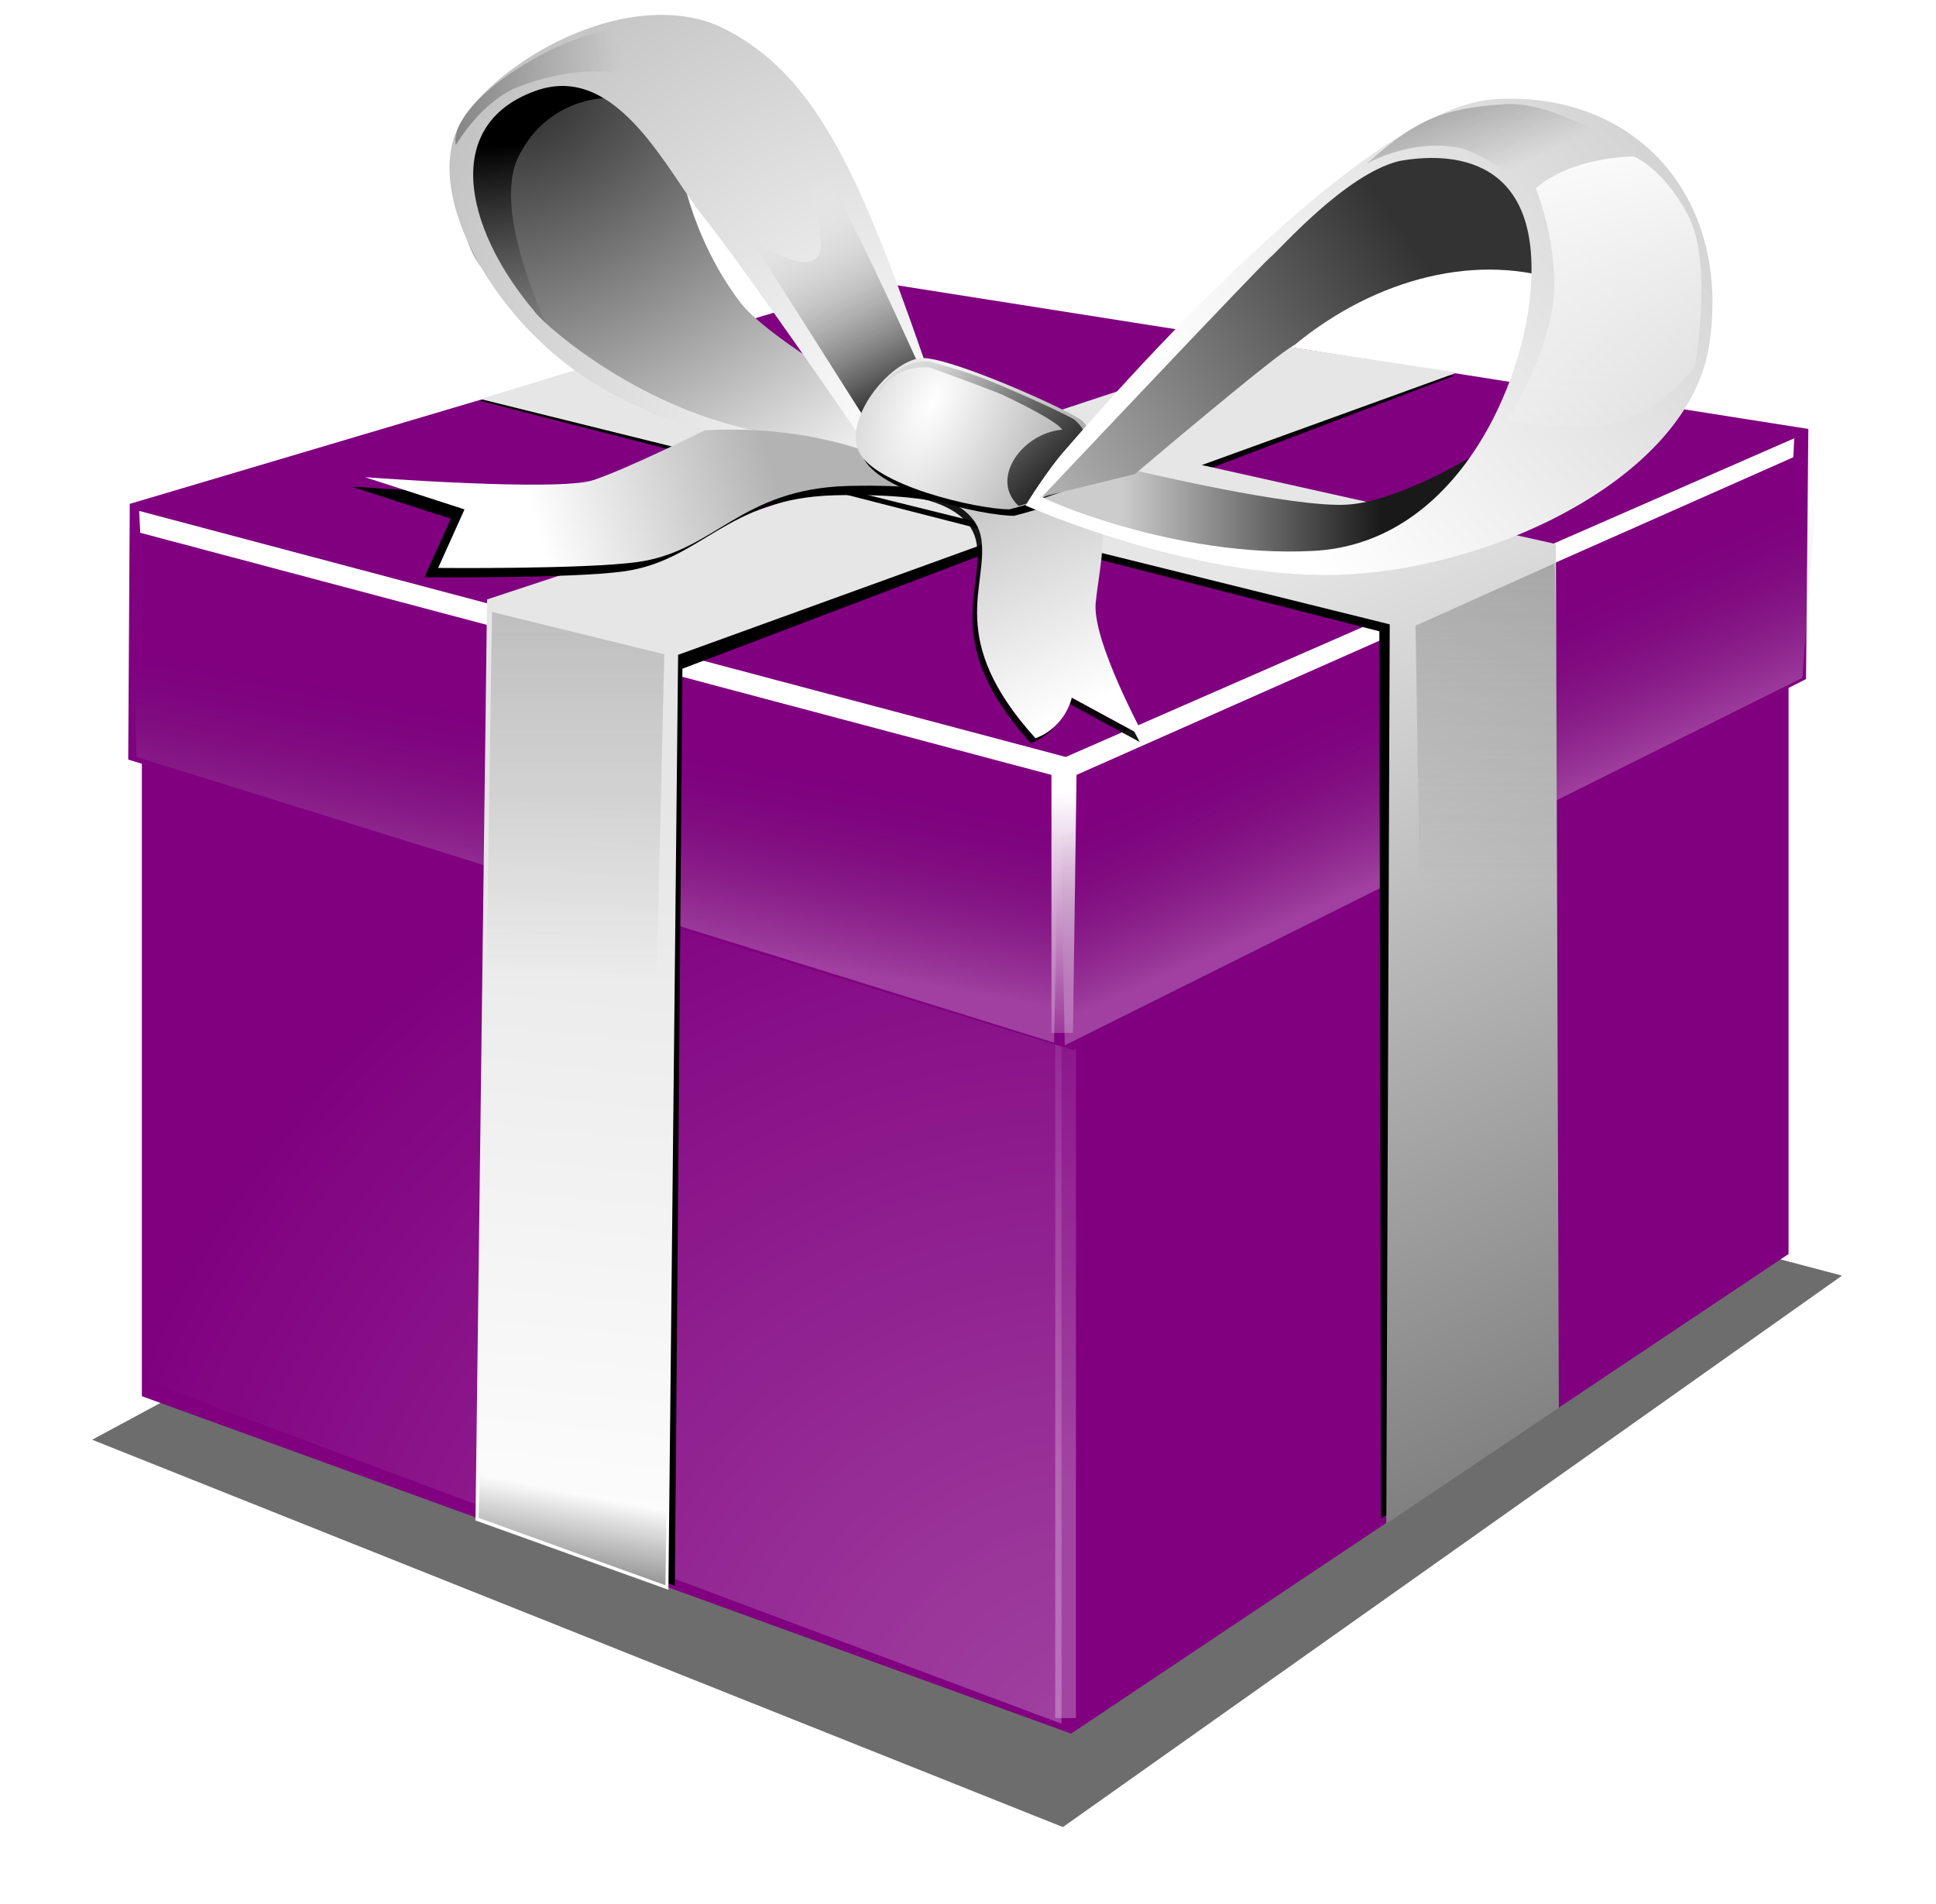 <?xml version="1.0" encoding="utf-8"?>
<svg viewBox="0 0 127.883 125.786" xmlns="http://www.w3.org/2000/svg" xmlns:xlink="http://www.w3.org/1999/xlink">
  <defs>
    <filter id="ai" x="-.06" y="-.133" width="1.119" height="1.266">
      <feGaussianBlur stdDeviation="2.386"/>
    </filter>
    <radialGradient id="l" cx="985.76" cy="238.35" r="11.035" gradientTransform="matrix(1.164 -1.975 2.046 1.206 -614.23 1863.9)" gradientUnits="userSpaceOnUse" xlink:href="#b"/>
    <linearGradient id="b">
      <stop stop-color="#fff" offset="0"/>
      <stop stop-color="#fff" stop-opacity="0" offset="1"/>
    </linearGradient>
    <filter id="ak">
      <feGaussianBlur stdDeviation=".287"/>
    </filter>
    <linearGradient id="af" x2="0" y1="233.49" y2="218.97" gradientUnits="userSpaceOnUse" xlink:href="#b"/>
    <filter id="an" x="-.727" y="-.024" width="2.454" height="1.049">
      <feGaussianBlur stdDeviation=".157"/>
    </filter>
    <linearGradient id="ae" x1="1008.1" x2="1008.9" y1="183.49" y2="179.07" gradientUnits="userSpaceOnUse" xlink:href="#d"/>
    <linearGradient id="d">
      <stop stop-color="#fff" offset="0"/>
      <stop stop-color="#4d4d4d" stop-opacity="0" offset="1"/>
    </linearGradient>
    <filter id="g">
      <feGaussianBlur stdDeviation=".18"/>
    </filter>
    <linearGradient id="ad" x1="1019.3" x2="1019.6" y1="180.29" y2="187.74" gradientUnits="userSpaceOnUse" xlink:href="#b"/>
    <filter id="ao">
      <feGaussianBlur stdDeviation=".291"/>
    </filter>
    <filter id="am">
      <feGaussianBlur stdDeviation=".191"/>
    </filter>
    <linearGradient id="m" x1="251.18" x2="283.03" y1="730.42" y2="421.94" gradientUnits="userSpaceOnUse">
      <stop stop-color="#fff" offset="0"/>
      <stop stop-color="#e6e6e6" offset="1"/>
    </linearGradient>
    <linearGradient id="ac" x1="1021.8" x2="1022.7" y1="182.63" y2="178.21" gradientUnits="userSpaceOnUse" xlink:href="#d"/>
    <filter id="al">
      <feGaussianBlur stdDeviation=".146"/>
    </filter>
    <linearGradient id="n" x1="470.89" x2="661.94" y1="324.41" y2="724.05" gradientUnits="userSpaceOnUse">
      <stop stop-color="#e6e6e6" offset="0"/>
      <stop stop-color="#666" offset="1"/>
    </linearGradient>
    <radialGradient id="i" cx="1006.3" cy="164.89" r="5.473" gradientTransform="matrix(15.657 27.812 -42.83 24.111 -8504.3 -31809)" gradientUnits="userSpaceOnUse">
      <stop stop-color="#333" offset="0"/>
      <stop stop-color="#efefef" offset="1"/>
    </radialGradient>
    <linearGradient id="ab" x2="0" y1="172.72" y2="184.86" gradientUnits="userSpaceOnUse" xlink:href="#e"/>
    <linearGradient id="e">
      <stop stop-color="#4d4d4d" offset="0"/>
      <stop stop-color="#4d4d4d" stop-opacity="0" offset="1"/>
    </linearGradient>
    <filter id="h">
      <feGaussianBlur stdDeviation=".151"/>
    </filter>
    <linearGradient id="o" x1="203.41" x2="216.33" y1="752.32" y2="684.56" gradientUnits="userSpaceOnUse" xlink:href="#c"/>
    <linearGradient id="c">
      <stop offset="0"/>
      <stop stop-opacity="0" offset="1"/>
    </linearGradient>
    <linearGradient id="aa" x2="0" y1="207.77" y2="219.91" gradientUnits="userSpaceOnUse" xlink:href="#e"/>
    <filter id="a"/>
    <linearGradient id="z" x1="1016.6" x2="1020.5" y1="171.12" y2="177.67" gradientUnits="userSpaceOnUse" xlink:href="#f"/>
    <linearGradient id="f">
      <stop stop-color="#b3b3b3" offset="0"/>
      <stop stop-color="#fff" offset="1"/>
    </linearGradient>
    <filter id="aj" x="-.024" y="-.1" width="1.048" height="1.201">
      <feGaussianBlur stdDeviation=".14"/>
    </filter>
    <linearGradient id="y" x1="1006.7" x2="1006.1" y1="170.13" y2="164.62" gradientUnits="userSpaceOnUse">
      <stop stop-color="#7f7f7f" stop-opacity="0" offset="0"/>
      <stop offset="1"/>
    </linearGradient>
    <filter id="ag">
      <feGaussianBlur stdDeviation=".149"/>
    </filter>
    <radialGradient id="j" cx="990.44" cy="209.14" r="5.838" gradientTransform="matrix(-28.792 -35.184 33.772 -27.637 21787 40907)" gradientUnits="userSpaceOnUse">
      <stop stop-color="#fff" offset="0"/>
      <stop stop-color="#b3b3b3" offset="1"/>
    </radialGradient>
    <linearGradient id="p" x1="279.42" x2="190.13" y1="291.18" y2="316.69" gradientUnits="userSpaceOnUse" xlink:href="#f"/>
    <linearGradient id="x" x1="1015.5" x2="1013" y1="170.63" y2="165.69" gradientUnits="userSpaceOnUse">
      <stop stop-color="#333" offset="0"/>
      <stop stop-color="#fff" stop-opacity="0" offset="1"/>
    </linearGradient>
    <filter id="ah">
      <feGaussianBlur stdDeviation=".105"/>
    </filter>
    <radialGradient id="k" cx="999.93" cy="205.93" r="2.865" gradientTransform="matrix(55.986 25.92 -51.367 110.96 -45063 -48503)" gradientUnits="userSpaceOnUse">
      <stop stop-color="#fff" offset="0"/>
      <stop offset="1"/>
    </radialGradient>
    <linearGradient id="q" x1="412.67" x2="511.88" y1="300.51" y2="300.51" gradientUnits="userSpaceOnUse">
      <stop stop-color="#ccc" offset="0"/>
      <stop stop-color="#191919" offset="1"/>
    </linearGradient>
    <linearGradient id="w" x1="1019.5" x2="1015.7" y1="174.22" y2="169.45" gradientUnits="userSpaceOnUse" xlink:href="#c"/>
    <linearGradient id="v" x1="1027.7" x2="1017.1" y1="166.91" y2="174.3" gradientUnits="userSpaceOnUse">
      <stop stop-color="#333" offset="0"/>
      <stop stop-color="#ccc" offset="1"/>
    </linearGradient>
    <linearGradient id="u" x1="1036.5" x2="1025.1" y1="164.83" y2="174.4" gradientUnits="userSpaceOnUse">
      <stop stop-color="#ccc" offset="0"/>
      <stop stop-color="#fff" offset="1"/>
    </linearGradient>
    <linearGradient id="t" x1="1004.5" x2="1008.6" y1="162.97" y2="162.04" gradientUnits="userSpaceOnUse" xlink:href="#c"/>
    <linearGradient id="s" x1="1028.9" x2="1030.6" y1="162.44" y2="164.57" gradientUnits="userSpaceOnUse" xlink:href="#c"/>
    <linearGradient id="r" x1="1031.8" x2="1032.4" y1="164.11" y2="171.9" gradientUnits="userSpaceOnUse" xlink:href="#b"/>
  </defs>
  <g transform="matrix(0.173, 0, 0, 0.173, 6.147, 0.984)" style="">
    <g transform="translate(-20.219 -117.73)">
      <path transform="matrix(6.968 0 0 7.164 -8911.7 -4137.4)" d="m1281.8 669.91 53.192 20.647 42.693-29.395-53.192-13.648-42.693 22.396z" fill-rule="evenodd" filter="url(#ai)" opacity=".756"/>
      <path d="m38.852 368.18v277.03l354.8 128.85 273.95-183.15v-263.18l-281.65 149.29-347.11-108.84z" fill="#800080" fill-rule="evenodd"/>
      <path transform="matrix(15.815 0 0 15.815 -15731 -2436.6)" d="m997.28 194.51 22.069 8.265v-17.074l-22.069-6.721v15.53z" fill="url(#l)" fill-rule="evenodd" filter="url(#ak)" opacity=".525"/>
      <path transform="matrix(18.002 0 0 18.002 -17663 -3520.4)" d="m1002.7 222.42h0.439v15.805h-0.439z" fill="url(#af)" filter="url(#an)" opacity=".522"/>
      <path d="m319.5 219.77 355.65 56.072-0.875 95.519-279.88 141.64-360.75-110.9 0.588-97.647 285.26-84.682z" fill="#800080"/>
      <path transform="matrix(15.815 0 0 15.815 -15731 -2436.6)" d="m996.92 175.07 0.091 4.359 22.16 6.902 0.091-5.086-22.342-6.176z" fill="url(#ae)" fill-rule="evenodd" filter="url(#g)" opacity=".5"/>
      <path transform="matrix(15.815 0 0 15.815 -15731 -2436.6)" d="m997.08 173.49 22.371 5.941 17.588-7.694-0.022 0.457-17.306 7.67-0.086 6.23h-0.519l-9e-4 -6.23-21.999-5.846-0.026-0.527z" fill="url(#ad)" fill-rule="evenodd" filter="url(#ao)"/>
      <path transform="matrix(15.815 0 0 15.815 -15731 -2436.6)" d="m1023.9 170.19-18.317 5.772-0.249 21.614 4.68 1.872 0.182-22.148 18.642-7.08-4.938-0.029z" fill-rule="evenodd" filter="url(#am)"/>
      <path d="m467.13 243.06-296.48 97.896-4.414 351.7 73.66 26.465 3.706-357.02 297.45-107.8-73.928-11.242z" fill="url(#m)" fill-rule="evenodd"/>
      <path transform="matrix(-15.815 3.848 0 15.815 16726 -6396.6)" d="m1014.7 176.33 0.359 4.608 17.807 4.542 0.091-5.086-18.256-4.064z" fill="url(#ac)" fill-rule="evenodd" filter="url(#g)" opacity=".5"/>
      <path transform="matrix(15.815 0 0 15.815 -15731 -2436.6)" d="m1005.3 170.83 21.722 5.567 0.041 21.425 4.228-2.817-0.258-20.547-21.529-4.751-4.203 1.122z" fill-rule="evenodd" filter="url(#al)"/>
      <path d="m168.16 264.43 347.16 86.036-1.311 343.43 65.879-44.226-1.132-329.87-342.1-76.339-68.492 20.964z" fill="url(#n)" fill-rule="evenodd"/>
      <path d="m244.01 172.71s3.449 28.5 23.26 54.729c9.401 12.449 45.835 33.522 45.835 33.522l19.84 23.944s-20.524 6.841-30.786 5.473-61.166-16.138-80.322-27.084-53.361-49.525-55.414-58.419-11.501-32.019-3.291-47.07 24.096-22.038 28.885-22.722 49.94 22.576 49.94 22.576l2.053 15.051z" fill="url(#i)" fill-rule="evenodd"/>
      <path transform="matrix(15.815 0 0 15.815 -15731 -2436.6)" d="m1005.6 175.93 4.158 1.022-0.273 11.589-4.022-3.545 0.136-9.066z" fill="url(#ab)" fill-rule="evenodd" filter="url(#h)" opacity=".591"/>
      <path d="m168.62 651.7-1.183 39.963 71.34 25.754 0.592-44.107-70.749-21.61z" fill="url(#o)" fill-rule="evenodd"/>
      <path transform="matrix(-13.1 0 0 13.1 13829 -2431.5)" d="m1011.5 210.58 4.058 1.823-0.173 11.188-4.022-3.545 0.136-9.467z" fill="url(#aa)" fill-rule="evenodd" filter="url(#h)" opacity=".674"/>
      <g transform="matrix(15.741 1.527 -1.527 15.741 -15388 -3975.6)" fill-rule="evenodd">
        <path d="m1015 173.21s1.908-0.141 2.191 0.99-0.636 2.474 1.767 4.665c0.707-0.353 0.777-1.06 0.777-1.06l1.838 0.777s-1.484-2.191-1.484-3.11 0.212-2.05-0.424-2.403-3.746-0.353-3.746-0.353l-0.919 0.495z" filter="url(#a)" opacity=".953"/>
        <path d="m1015.1 173.08s1.908-0.141 2.191 0.99-0.636 2.474 1.767 4.665c0.707-0.353 0.777-1.06 0.777-1.06l1.838 0.777s-1.484-2.191-1.484-3.11 0.212-2.05-0.424-2.403-3.746-0.353-3.746-0.353l-0.919 0.495z" fill="url(#z)"/>
      </g>
      <path transform="matrix(15.815 0 0 15.815 -15731 -2436.6)" d="m1010.4 171.77s-1.838 0.919-2.686 1.202-5.513-0.071-5.513-0.071l2.403 0.777-0.636 1.414s3.524 0.034 4.806-0.141c1.892-0.259 2.474-1.767 5.089-1.838 1.569-0.042 2.403 0.141 2.403 0.141s-2.12-1.696-5.867-1.484z" fill-rule="evenodd" filter="url(#aj)"/>
      <path transform="matrix(15.815 0 0 15.815 -15731 -2436.6)" d="m1008.6 163.52s-1.102-0.63-1.522-0.63-1.941 0.577-2.099 1.364-0.367 2.413 0.367 3.358 1.836 1.941 1.836 1.941-1.663-3.166-0.944-4.617c0.788-1.591 2.413-1.417 2.361-1.417z" fill="url(#y)" fill-rule="evenodd" filter="url(#ag)"/>
      <path d="m232.25 117.91c-29.761 2.089-61.203 23.057-71.663 41.021-13.948 23.953 8.018 67.132 40.304 92.088 44.245 34.2 110.44 35.473 110.44 35.473 0-1.032 43.236 11.951 25.7-38.599-25.178-72.577-42.191-108.02-76.112-125.04-8.686-4.359-18.744-5.639-28.665-4.942zm-41.615 28.341c30.182-9.411 49.033 31.589 62.373 48.265 16.42 20.524 57.826 81.054 57.826 81.054l8.401 10.873s-4.575 0.073-50.412-10.873c-45.835-10.946-78.797-41.999-80.165-44.736-27.31-32.413-35.347-72.428 1.977-84.583z" fill="url(#j)" fill-rule="evenodd"/>
      <path d="m253.71 276.38s-29.064 14.532-42.479 19.003-87.19-1.118-87.19-1.118l38.006 12.296-10.06 22.357s55.73 0.544 76.012-2.236c29.923-4.101 39.124-27.946 80.485-29.064 24.811-0.671 38.006 2.236 38.006 2.236s-33.535-26.828-92.78-23.475z" fill="url(#p)" fill-rule="evenodd"/>
      <path transform="matrix(15.815 0 0 15.815 -15731 -2436.6)" d="m1019.9 171.39s-3.066-1.435-3.783-1.435-1.892 1.37-1.565 2.218 2.87 1.435 3.653 1.435c0.697-0.179 1.331-0.4 2.022-0.718 0-0.457-0.326-1.5-0.326-1.5z" fill-rule="evenodd" filter="url(#a)"/>
      <path transform="matrix(15.815 0 0 15.815 -15731 -2436.6)" d="m1011.9 167.01 2.781 4.381 1.391-1.043s-1.391-3.129-2.156-4.52-1.321-2.017-1.321-2.017 1.182 2.921 0.904 3.477-1.46-0.278-1.599-0.278z" fill="url(#x)" fill-rule="evenodd" filter="url(#ah)"/>
      <path d="m398.03 272.81c-4.885-4.128-49.561-24.038-60.908-24.038s-29.916 21.664-24.759 35.075 45.392 22.696 57.771 22.696c11.023-2.827 21.047-6.323 31.98-11.348 0-7.221 2.148-15.291-4.084-22.386z" fill="url(#k)" fill-rule="evenodd"/>
      <path d="m379.46 306.11s35.533 13.026 57.424 16.446 66.401 10.918 77.347 6.814 70.464-16.419 78.674-29.417-43.783-15.051-43.783-15.051-29.418 18.471-49.942 19.839-80.725-12.998-80.725-12.998l-38.311 10.262-0.683 4.105z" fill="url(#q)" fill-rule="evenodd"/>
      <path transform="matrix(15.815 0 0 15.815 -15731 -2436.6)" d="m1015.614,169.976c0,0 .348-.163.645-.068 .424.136.764.187 1.68.577 .987.421 1.654.751 1.722.802 .558.479.178.986.196,1.539-.339.17-1.391.509-1.544.543-.707-.652.082-1.757 1.052-1.84-.128-.215-1.206-.734-1.461-.853-.828-.329-1.746-.65-1.746-.65s-.848-.105-1.222.611c.085-.356.713-.696.679-.662z" fill="url(#w)" fill-rule="evenodd" filter="url(#a)"/>
      <g transform="matrix(15.815 0 0 15.815 -15731 -2436.6)" fill-rule="evenodd">
        <path d="m1019 173.12 2.12-0.519s3.461-2.941 3.85-3.115c1.994-1.643 4.482-2.25 6.532-1.514 0 0-0.216-2.639-0.908-2.985s-2.595-0.606-2.595-0.606-2.574 1.726-2.877 2.029l-4.706 4.631-1.377 1.619-0.275 0.565 0.239-0.107z" fill="url(#v)"/>
        <path d="m1029.8 163.55c-3.374 0.216-9.992 8.056-10.381 8.489s-0.978 1.365-0.935 1.322c0 0 4.214 1.874 7.847 1.658s8.18-2.41 8.655-5.54c0.546-3.597-1.812-6.145-5.186-5.929zm-2.298 1.492c1.14-0.208 3.579-0.226 3.142 3.414-0.271 2.253-1.888 5.827-5.219 6s-6.586-1.268-6.543-1.311c0 1e-5 5.295-5.61 5.512-5.783s1.804-2.002 3.108-2.32z" fill="url(#u)"/>
      </g>
      <path transform="matrix(15.815 0 0 15.815 -15731 -2436.6)" d="m1004.723,164.656c-.148-.811 1.467-2.006 2.831-2.53s3.066-.356 3.066-.356-1.495.671-2.114,1.124c-1.247-.127-2.39.408-2.39.408s-.719.277-1.394,1.355z" fill="url(#t)" fill-rule="evenodd" filter="url(#a)" opacity=".558"/>
      <path transform="matrix(15.416 3.531 -3.531 15.416 -14738 -6002.9)" d="m1026.8 165.52c0.833-1.138 1.272-1.644 2.917-2.131 1.401-0.415 3.752 0.67 3.752 0.67s-1.292 1.375-1.91 1.827c-0.684-0.934-2.499-1.218-2.499-1.218s-1.055-0.143-2.26 0.852z" fill="url(#s)" fill-rule="evenodd" filter="url(#a)" opacity=".558"/>
      <path transform="matrix(15.815 0 0 15.815 -15731 -2436.6)" d="m1030.8 165.7s0.714 1.757 0.33 3.24-1.043 2.361-1.043 2.361 2.032 0.384 3.02-0.055 1.537-1.263 1.537-1.263 0.439-2.471-0.165-3.624-1.318-1.428-1.318-1.428-1.482 0-2.361 0.769z" fill="url(#r)" fill-rule="evenodd" filter="url(#a)"/>
    </g>
  </g>
</svg>